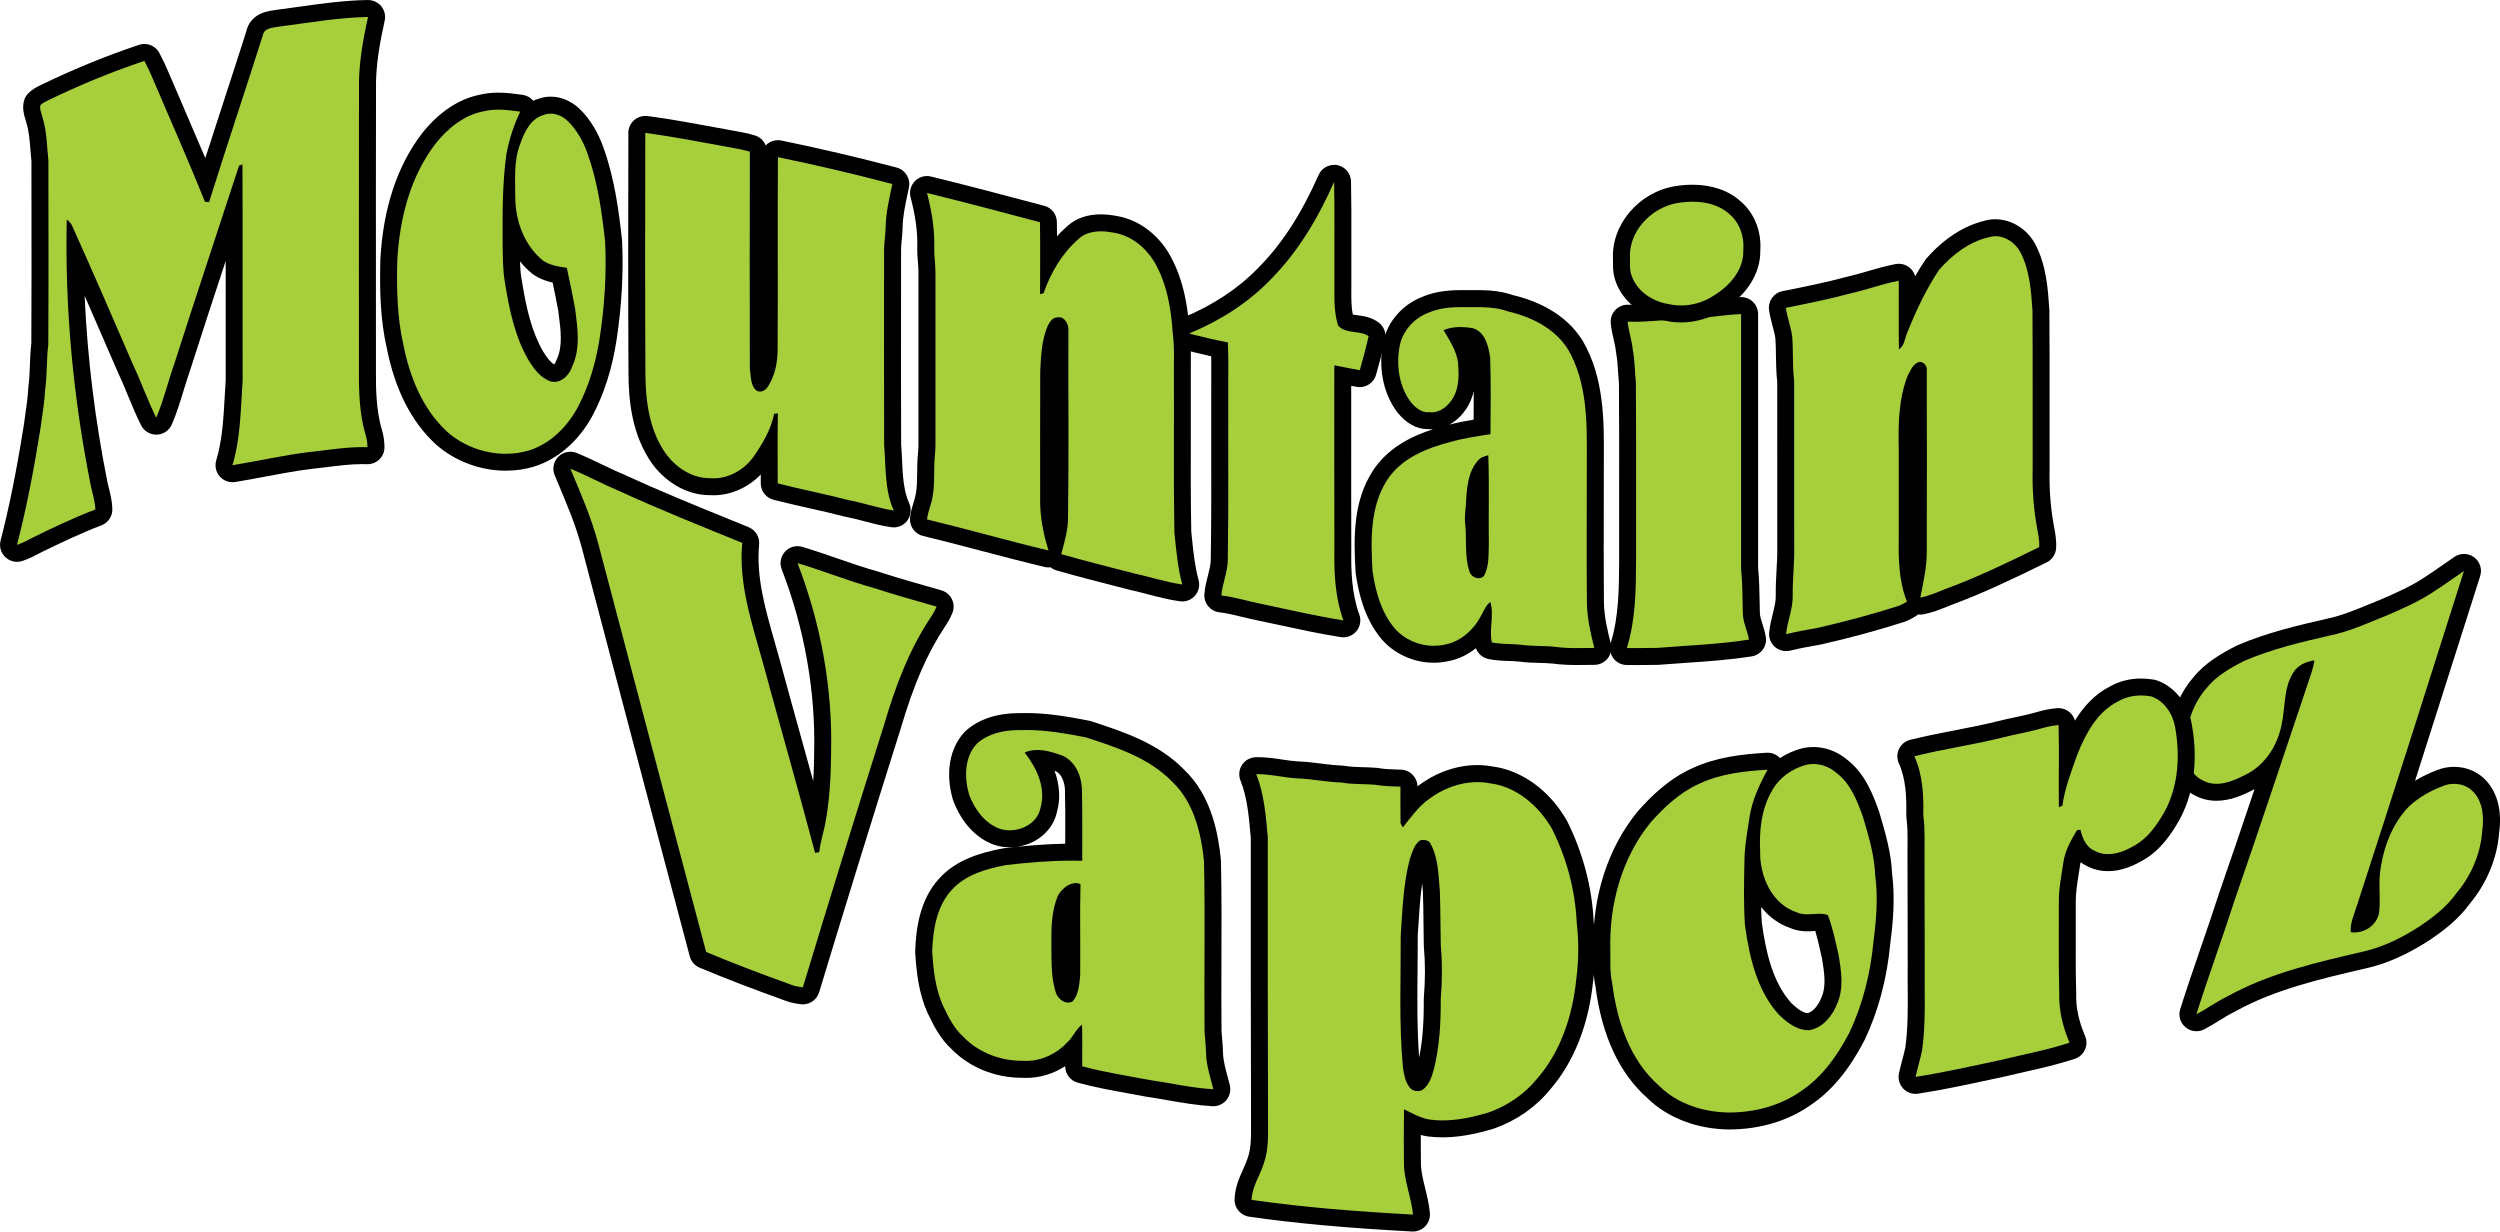 <?xml version="1.0" encoding="UTF-8"?>
<svg xmlns="http://www.w3.org/2000/svg" id="Layer_2" data-name="Layer 2" viewBox="0 0 1178.37 580.48">
  <defs>
    <style> .cls-1 { fill: #a7ce3b; } </style>
  </defs>
  <g id="Mountain_Vaporz" data-name="Mountain Vaporz">
    <g id="Vaporz">
      <g id="z">
        <path class="cls-1" d="M1035.27,482.08c-.92,0-1.83-.32-2.57-.93-1.24-1.04-1.74-2.73-1.25-4.27,3.09-9.8,6.49-19.67,9.76-29.21,2.88-8.37,5.85-17.03,8.61-25.58,7.12-20.48,14.1-41.27,20.89-61.53-2.94,3.42-6.47,6.21-10.42,8.14-4.47,2.33-9.9,4.75-15.58,4.75-2.94,0-5.69-.67-8.16-1.99-6.36-3-10.29-10.17-10.52-19.2,0-.06,0-.13,0-.19.28-11.65,4.05-22.27,10.63-29.93,5.3-6.73,12.72-10.85,19.27-14.19.08-.04.15-.07.23-.11,13.68-5.9,28.36-9.27,41.31-12.25,7.12-1.47,13.71-4.18,20.69-7.06,1.78-.73,3.57-1.47,5.35-2.18,7.56-3.27,15.38-6.66,22.24-11.4.04-.03.08-.05.11-.08,2.74-1.76,5.49-3.68,8.15-5.54,1.7-1.19,3.41-2.38,5.13-3.55.68-.46,1.46-.69,2.24-.69.84,0,1.69.27,2.39.79,1.37,1.02,1.93,2.79,1.42,4.42l-4.24,13.37c-10.03,31.6-20.28,63.91-30.65,96.19.62-.74,1.26-1.46,1.91-2.16.05-.05.09-.1.14-.14,4.73-4.54,10.74-8.2,17.87-10.88,1.96-.79,4.22-1.22,6.47-1.22,4.75,0,9.18,1.89,12.16,5.18,5.83,6.28,6,15.2,5.1,21.62-.85,11.16-5.44,22.24-12.96,31.21-5.25,7.33-12.51,12.66-18.93,16.92-9.48,5.99-18.12,9.85-26.48,11.85l-2.55.6c-20.87,4.87-42.46,9.9-61.26,20.34-.06.04-.12.07-.19.1-2.6,1.27-5.06,2.78-7.67,4.39-2.18,1.34-4.43,2.72-6.79,3.97-.59.31-1.23.46-1.86.46ZM1114.61,428.44c-.29.96-.64,1.97-.99,2.94-.44,1.25-.87,2.48-1.18,3.67,2.43-.87,4.36-2.83,4.94-5.25.37-2.98.3-6.04.24-9.28,0-.42-.02-.84-.03-1.26-1,3.06-1.99,6.12-2.99,9.18ZM1084.88,318.34c-.16.2-.3.4-.44.62-.02.04-.05.08-.07.11-2,3.07-2.79,6.7-3.3,10.59.77-2.3,1.55-4.6,2.32-6.9.39-1.28.83-2.53,1.25-3.75.08-.23.16-.46.24-.68Z"></path>
        <path d="M1161.39,269.1c-16.74,52.73-33.44,105.49-50.58,158.1-1.21,3.98-3.19,7.92-2.78,12.2.56.08,1.12.12,1.68.12,5.35,0,10.46-3.62,11.62-9.03.97-7.45-.59-15.06.98-22.45,1.65-10.12,5.74-20.07,12.82-27.59,4.68-4.49,10.46-7.75,16.51-10.02,1.6-.64,3.33-.97,5.06-.97,3.43,0,6.84,1.27,9.19,3.86,4.54,4.89,4.99,12.21,4.09,18.51-.78,10.71-5.25,21-12.15,29.19-4.71,6.62-11.27,11.59-17.98,16.03-7.79,4.93-16.19,9.14-25.2,11.3-22.14,5.17-44.77,10.19-64.82,21.33-5.06,2.46-9.61,5.79-14.57,8.41,5.79-18.35,12.47-36.45,18.36-54.77,11.48-33.01,22.39-66.2,33.57-99.3,1.3-4.23,3.11-8.33,3.69-12.76-3.84.59-7.78,2.18-9.87,5.65-4.78,7.36-3.72,16.53-5.61,24.77-1.89,9.72-7.8,19-16.87,23.43-4.15,2.16-9.05,4.35-13.82,4.35-2.17,0-4.32-.45-6.36-1.56-5.93-2.74-8.16-9.65-8.31-15.72.24-9.85,3.2-19.93,9.72-27.49,4.65-5.95,11.36-9.79,18-13.16,13.01-5.62,26.86-8.86,40.62-12.02,9.3-1.92,17.91-5.95,26.68-9.44,7.9-3.42,15.87-6.89,22.98-11.81,4.54-2.92,8.89-6.12,13.36-9.14M1161.39,261.1c-1.56,0-3.13.46-4.49,1.38-1.75,1.19-3.49,2.4-5.18,3.58-2.75,1.92-5.35,3.74-8.02,5.46-.08.05-.15.1-.23.15-6.52,4.51-14.13,7.81-21.49,10.99-1.8.72-3.61,1.46-5.35,2.18-6.8,2.8-13.22,5.44-19.87,6.81-.06.01-.12.02-.18.04-13.12,3.01-27.99,6.43-41.99,12.47-.16.07-.31.14-.46.22-7.41,3.77-15.02,8.23-20.55,15.21-7.14,8.35-11.24,19.85-11.54,32.38,0,.13,0,.26,0,.39.26,10.53,5.01,18.99,12.72,22.67,3.03,1.6,6.38,2.41,9.96,2.41,6.5,0,12.46-2.62,17.43-5.21.17-.09.35-.17.52-.26-5.43,16.18-10.98,32.56-16.59,48.7-.02.06-.04.12-.06.18-2.74,8.52-5.71,17.16-8.59,25.52-3.29,9.56-6.68,19.45-9.79,29.29-.98,3.09.01,6.47,2.5,8.55,1.47,1.23,3.29,1.86,5.13,1.86,1.27,0,2.55-.3,3.73-.92,2.48-1.3,4.79-2.72,7.02-4.1,2.52-1.55,4.91-3.02,7.33-4.2.13-.06.26-.13.38-.2,18.31-10.17,39.62-15.14,60.23-19.94l2.53-.59c8.83-2.11,17.86-6.14,27.65-12.32.05-.03.1-.06.14-.09,6.69-4.43,14.26-10,19.89-17.8,7.96-9.56,12.84-21.33,13.78-33.23,1.43-10.32-.7-18.88-6.15-24.78-3.74-4.1-9.23-6.45-15.08-6.45-2.76,0-5.43.51-7.95,1.51-3.77,1.42-7.26,3.11-10.44,5.05,8.95-27.97,17.81-55.88,26.5-83.26l4.2-13.23c1.03-3.25-.11-6.79-2.84-8.83-1.42-1.06-3.1-1.59-4.79-1.59h0ZM1161.39,277.1h0,0Z"></path>
      </g>
      <g id="r">
        <path class="cls-1" d="M902.89,511.58c-1.1,0-2.16-.45-2.92-1.27-.9-.97-1.27-2.32-.98-3.61.44-1.98.96-3.95,1.46-5.85.58-2.21,1.12-4.3,1.57-6.42,1.3-9.32,1.24-19.03,1.18-28.42-.02-3.62-.05-7.37,0-11.06-.02-7.32-.03-14.71-.04-22.1-.01-9.59-.02-19.19-.06-28.78-.01-1.67,0-3.36.01-5.05.04-4.96.07-9.64-.56-14.29-.03-.21-.04-.42-.04-.63.19-8.22-.12-17.74-3.84-25.97-.49-1.08-.47-2.32.04-3.39.52-1.07,1.48-1.85,2.63-2.14,6.94-1.74,14.03-3.11,20.88-4.44,6.78-1.31,13.79-2.67,20.55-4.37,2.66-.68,5.36-1.25,7.97-1.81,3.65-.78,7.1-1.51,10.52-2.52,2.87-.86,5.8-1.42,8.69-1.67.11,0,.22-.01.34-.01.98,0,1.93.36,2.67,1.02.82.73,1.3,1.77,1.33,2.88.13,5.07.16,10.18.15,15.23.29-.82.58-1.65.87-2.47.02-.06.04-.11.06-.17,3.84-9.65,9.71-21.46,21.12-27.2,3.7-2.12,8.1-3.24,12.75-3.24,1.78,0,3.61.16,5.42.48.2.04.39.08.58.15,6.97,2.35,12.43,9.19,13.92,17.42,2.04,11.19,2.77,27.68-5.38,42.68-.02.03-.04.06-.05.09-3.88,6.71-8.48,13.46-15.78,17.45-5.04,3-9.85,4.52-14.32,4.52-3.02,0-5.83-.71-8.36-2.1-2.45-1.17-4.45-3.05-5.96-5.63-1.35,2.68-2.38,5.38-2.79,8.19-.19,1.31-.4,2.61-.61,3.91-.81,5.08-1.57,9.87-1.49,14.7.02,4.74,0,9.43,0,14.12-.03,9.29-.06,18.9.21,28.31,0,.09,0,.17,0,.26-.24,6.72,1.28,13.96,4.51,21.53.44,1.03.43,2.19-.03,3.21-.46,1.02-1.33,1.8-2.39,2.15-7.65,2.54-15.55,4.32-23.19,6.04-3.18.72-6.46,1.46-9.66,2.24-.04,0-.08.02-.12.03-2.21.47-4.42.95-6.63,1.42-10.97,2.36-22.31,4.8-33.63,6.54-.2.03-.41.05-.61.05Z"></path>
        <path d="M1009.23,327.81c1.58,0,3.16.15,4.72.42,6.12,2.07,10.14,8.17,11.26,14.34,2.44,13.4,1.65,27.9-4.95,40.06-3.59,6.2-7.84,12.48-14.3,15.98-3.66,2.19-8.04,3.99-12.34,3.99-2.24,0-4.45-.49-6.53-1.66-3.88-1.78-5.6-5.93-6.46-9.84-.41.05-1.22.12-1.62.16-2.85,4.74-5.64,9.67-6.45,15.23-.94,6.39-2.25,12.77-2.13,19.25.07,14.16-.21,28.32.21,42.48-.28,7.98,1.71,15.93,4.83,23.24-10.63,3.53-21.68,5.54-32.54,8.19-13.3,2.83-26.59,5.86-40.03,7.93.93-4.17,2.19-8.27,3.07-12.46,1.88-13.29,1.05-26.74,1.24-40.12-.05-16.99-.03-33.97-.09-50.96-.06-6.63.31-13.28-.59-19.86.22-9.39-.26-19.02-4.2-27.72,13.69-3.44,27.74-5.37,41.44-8.81,6.18-1.58,12.5-2.57,18.64-4.37,2.58-.77,5.21-1.29,7.9-1.52.34,12.9-.03,25.8.13,38.7.42-.17,1.26-.5,1.67-.67,1.09-8.33,4.26-16.18,6.99-24.06,3.93-9.87,9.38-20.21,19.3-25.16,3.31-1.92,7.07-2.76,10.85-2.76M1009.23,319.81h0c-5.31,0-10.36,1.28-14.64,3.72-7.45,3.78-12.69,9.75-16.58,16.13-.4-1.47-1.22-2.82-2.38-3.85-1.47-1.32-3.37-2.04-5.34-2.04-.22,0-.45,0-.67.03-3.17.27-6.38.88-9.53,1.83-3.22.95-6.6,1.67-10.18,2.43-2.65.56-5.39,1.15-8.14,1.85-6.63,1.67-13.59,3.01-20.32,4.32-6.91,1.34-14.05,2.72-21.09,4.49-2.3.58-4.23,2.14-5.26,4.28-1.03,2.14-1.06,4.62-.08,6.78,3.4,7.5,3.67,16.46,3.49,24.23,0,.42.01.85.07,1.26.59,4.36.56,8.91.52,13.72-.01,1.67-.03,3.4-.01,5.13.04,9.5.05,19.21.06,28.6,0,7.42.02,14.83.04,22.25-.05,3.72-.03,7.46,0,11.08.06,9.62.13,18.71-1.12,27.7-.43,1.99-.95,3.99-1.5,6.11-.51,1.93-1.03,3.93-1.49,5.98-.58,2.58.16,5.28,1.96,7.21,1.52,1.63,3.65,2.54,5.84,2.54.4,0,.81-.03,1.22-.09,11.44-1.76,22.84-4.21,33.86-6.59,2.21-.48,4.41-.95,6.62-1.42.08-.02.15-.03.23-.05,3.16-.77,6.43-1.51,9.59-2.22,7.73-1.74,15.73-3.55,23.57-6.15,2.12-.71,3.85-2.27,4.77-4.31.92-2.04.94-4.37.06-6.43-3-7.02-4.41-13.69-4.19-19.82,0-.17,0-.35,0-.52-.27-9.35-.24-18.93-.21-28.19.02-4.61.03-9.38,0-14.09,0-.03,0-.07,0-.1-.08-4.48.66-9.11,1.44-14,.21-1.31.42-2.63.61-3.94.06-.42.14-.83.23-1.25.85.63,1.77,1.18,2.74,1.65,3.1,1.68,6.52,2.54,10.18,2.54,5.18,0,10.66-1.7,16.3-5.04,8.15-4.48,13.3-12.07,17.26-18.92.04-.06.07-.12.11-.19,8.7-16.02,7.95-33.48,5.79-45.31-1.74-9.63-8.24-17.68-16.57-20.49-.38-.13-.77-.23-1.16-.3-2.04-.36-4.1-.54-6.11-.54h0Z"></path>
      </g>
      <g id="o">
        <path class="cls-1" d="M815.21,528.39c-14.11-.08-27.19-5.05-35.9-13.64-12.64-11.1-20.49-28.1-23.34-50.53-.98-4.53-.96-9.01-.95-13.34,0-1.13,0-2.25,0-3.37-.61-23.75,6.47-45.94,19.94-62.43.04-.04.07-.09.11-.13,8.48-9.52,15.9-15.41,24.06-19.1,10.78-5.1,22.62-6.4,33.81-7.04.08,0,.15,0,.23,0,1.37,0,2.65.7,3.39,1.87.64,1.02.78,2.26.41,3.38,3.77-3.58,8.56-6.24,13.75-7.53.05-.01.1-.02.16-.04,1.23-.25,2.5-.38,3.78-.38,4.8,0,9.51,1.75,13.29,4.95,7.95,5.97,11.43,15.68,13.98,22.79.03.07.05.15.07.23l.31,1.05c2.55,8.67,5.18,17.64,5.55,27.05,1.47,11.14.42,22.4-.82,31.97-1.53,16.29-5.49,31.23-11.79,44.39-.02.04-.04.08-.06.12-6.84,13.2-14.66,22.64-23.89,28.86-9.94,7.04-22.41,10.81-36.05,10.88h-.04ZM841.24,475.36c3,2.92,6.95,6.22,11.06,6.22.05,0,.1,0,.16,0,6.02-1.29,9-7.94,9.78-9.98.02-.06.05-.12.08-.19,2.75-6.22,1.55-13.56.36-20.66-.28-1.18-.55-2.37-.82-3.55-.99-4.34-1.93-8.48-3.3-12.45-.31-.02-.64-.04-1.01-.04-.81,0-1.67.06-2.58.12-1,.06-2.04.13-3.12.13-1.58,0-3.92-.13-6.32-1.19-11.4-3.79-17.56-14.65-19.33-25.25-.19,8.96-.34,18.18.28,27.16,1.9,13.58,5.14,28.89,14.76,39.68Z"></path>
        <path d="M854.66,360.1c3.92,0,7.8,1.51,10.79,4.07,6.81,5.06,9.95,13.3,12.71,21.01,2.61,8.92,5.37,17.97,5.71,27.32,1.4,10.37.53,20.87-.8,31.19-1.39,14.85-4.97,29.62-11.42,43.11-5.48,10.58-12.61,20.69-22.61,27.41-9.8,6.96-21.89,10.11-33.8,10.17-12.05-.07-24.51-3.94-33.2-12.57-13.83-12.1-19.89-30.55-22.12-48.28-1.18-5.28-.83-10.71-.9-16.08-.55-21.26,5.44-43.2,19.03-59.85,6.46-7.26,13.78-14.07,22.72-18.12,10.1-4.78,21.37-6.06,32.39-6.69-3.83,6.9-7.2,14.16-8.46,22.02-1.08,7.23-2.51,14.47-2.47,21.81-.21,9.81-.42,19.67.26,29.47,2.07,14.86,5.54,30.54,15.85,42.03,3.76,3.66,8.46,7.45,13.95,7.45.21,0,.41,0,.62-.02,6.37-1.18,10.84-6.76,13.05-12.53,3.22-7.29,1.89-15.5.62-23.06-1.48-6.27-2.7-12.65-5.04-18.66-1.28-.46-2.63-.59-4-.59-1.88,0-3.81.25-5.71.25-1.67,0-3.32-.19-4.87-.92-11.82-3.81-17.61-17.16-17.32-28.8-.46-9.66.5-19.73,5.42-28.25,3.4-6.34,9.68-10.87,16.61-12.59.98-.2,1.98-.3,2.97-.3M833.17,362.8h0M854.66,352.1c-1.55,0-3.09.16-4.58.46-.11.02-.21.05-.32.07-3.89.96-7.52,2.56-10.76,4.68-1.45-1.54-3.49-2.5-5.76-2.52-.02,0-.04,0-.07,0-.04,0-.08,0-.12,0-.14,0-.28,0-.42.02-11.55.67-23.8,2.03-35.22,7.41-11.12,5.05-19.38,13.37-25.34,20.06-.08.09-.15.17-.22.26-14.06,17.22-21.46,40.32-20.84,65.06.01,1.09,0,2.17,0,3.26-.02,4.49-.04,9.13,1,14.02,2.99,23.29,11.25,41.04,24.56,52.78,9.45,9.27,23.51,14.63,38.61,14.71.01,0,.03,0,.04,0s.03,0,.04,0c14.46-.08,27.7-4.09,38.31-11.59,9.78-6.61,18.02-16.52,25.16-30.31.04-.08.08-.15.12-.23,6.49-13.57,10.58-28.94,12.15-45.67,1.26-9.76,2.32-21.25.83-32.76-.42-9.84-3.1-18.98-5.7-27.83l-.31-1.05c-.04-.15-.09-.3-.15-.45-2.71-7.55-6.41-17.88-15.25-24.57-4.48-3.75-10.07-5.81-15.78-5.81h0ZM830.45,435.27c-.18-2.56-.29-5.16-.35-7.76,3.5,4.43,8.13,8.03,13.98,10.01,3.02,1.29,5.86,1.45,7.76,1.45,1.21,0,2.36-.07,3.38-.14.14,0,.28-.02.42-.03.87,2.96,1.58,6.07,2.31,9.29.26,1.15.52,2.31.8,3.46,1.08,6.48,2.16,13.16-.09,18.25-.05.12-.11.25-.15.38-1.17,3.06-3.46,6.51-6.5,7.39-2.6-.19-5.68-2.86-7.87-4.98-8.8-9.95-11.87-24.42-13.67-37.33h0Z"></path>
      </g>
      <g id="p">
        <path class="cls-1" d="M665.79,576.47c-31.01-1.67-54.59-3.81-76.43-6.95-2.01-.29-3.49-2.04-3.43-4.07.14-4.82,1.96-8.85,3.71-12.75.87-1.94,1.7-3.78,2.27-5.61.01-.05.03-.09.05-.14,1.78-5.08,1.75-10.63,1.72-16.5,0-1.26-.01-2.51,0-3.76-.15-45.47-.14-91.94-.12-131.95l-.12-1.32c-.81-9.15-1.65-18.6-5.02-27.02-.49-1.22-.35-2.59.37-3.69s1.93-1.77,3.24-1.8c.32,0,.65-.01.97-.01,3.72,0,7.3.54,10.77,1.06,2.71.41,5.26.79,7.82.93,3.53.11,7.08.56,10.52.99,3.52.45,6.84.87,10.2.95.21,0,.43.03.64.07,2.98.56,6.07.64,9.33.73,2.02.05,4.1.11,6.2.29.12.01.24.03.36.05,3.3.58,6.68.69,10.27.8l1.13.04c2.16.07,3.87,1.84,3.87,4,0,1.66,0,3.31-.01,4.97,0,1.41-.01,2.84-.01,4.28,2.09-2.4,4.38-4.69,7.08-6.65,7.51-5.63,16.46-8.76,25.16-8.76,2.24,0,4.46.21,6.62.62,12.55,1.6,24.52,10.34,32.03,23.39.04.07.08.13.11.2,7.19,14.36,11.38,30.22,12.1,45.88,1.04,9.11.95,18.3-.24,27.31-2.03,19.89-8.76,36.85-19.47,49.06-6.29,7.74-14.85,13.66-24.76,17.12-.06.02-.13.04-.19.06-8.8,2.6-15.98,3.8-22.6,3.8-2.2,0-4.38-.14-6.47-.41-.03,0-.07,0-.1-.01-2.78-.44-5.29-1.36-7.67-2.44-.04,6.39,0,12.8.05,19.06v.13c.04,4.11,1.04,8.18,2.09,12.49.88,3.59,1.79,7.31,2.16,11.2.11,1.16-.29,2.31-1.1,3.15-.76.79-1.8,1.23-2.88,1.23-.07,0-.14,0-.21,0ZM665.27,502.86c.44,2.77.86,5.38,2.23,7.12.05.07.1.13.15.2.03.03.22.13.52.13.06,0,.12,0,.17-.01,1.88-1.43,2.78-4.23,3.68-7.47,2.18-8.84,3.15-18.94,3.06-31.75,0-.12,0-.24.01-.36.72-8.68.72-17.01.02-24.77,0-.09-.01-.19-.02-.28-.07-3.32-.1-6.64-.14-9.96-.06-5.05-.11-10.27-.28-15.38-.12-1.3-.22-2.61-.32-3.92-.46-5.96-.88-11.59-3.38-16.42-.93,1.06-1.52,2.79-2.13,4.61-.18.54-.37,1.07-.56,1.59-2.47,9.61-3.12,19.85-3.75,29.76-.11,1.67-.21,3.33-.32,4.99.02,5.49-.03,11.05-.09,16.43-.14,14.84-.29,30.18,1.08,45.12l.06.36Z"></path>
        <path d="M592.99,364.9c6.17,0,12.22,1.66,18.38,1.98,6.98.22,13.83,1.77,20.83,1.94,5.27.98,10.63.62,15.94,1.07,3.95.7,7.96.76,11.97.9,0,5.76-.08,11.51.04,17.27.26.47.8,1.43,1.07,1.92,3.77-4.72,7.34-9.76,12.3-13.34,6.53-4.9,14.63-8,22.81-8,2,0,4,.18,5.99.57,12.6,1.56,23.05,10.75,29.2,21.43,6.9,13.77,10.99,29.01,11.68,44.41,1.01,8.8.94,17.74-.23,26.53-1.72,16.88-7.19,34.02-18.55,46.95-5.95,7.34-14.13,12.82-23.03,15.93-6.96,2.05-14.19,3.64-21.46,3.64-1.98,0-3.97-.12-5.95-.38-4.4-.69-8.28-2.95-12.21-4.86-.15,8.53-.08,17.05-.02,25.58.08,8.22,3.5,15.91,4.27,24.04-25.43-1.37-50.87-3.29-76.08-6.92.18-6.25,4-11.49,5.8-17.3,2.43-6.92,1.88-14.34,1.94-21.54-.14-44.05-.14-88.1-.12-132.16-.9-9.99-1.65-20.21-5.43-29.64.29,0,.58-.01.87-.01M668.17,514.31c.67,0,1.34-.13,1.95-.38,3.47-2.19,4.74-6.35,5.77-10.09,2.64-10.71,3.27-21.8,3.19-32.79.7-8.46.78-17.01.02-25.46-.17-8.5-.14-17.01-.42-25.51-.72-7.54-.65-15.5-4.36-22.34-.61-1.37-2.05-1.84-3.46-1.84-.48,0-.96.05-1.4.15-3,1.99-3.8,5.78-4.98,8.95-3.04,11.69-3.43,23.83-4.25,35.82.08,20.73-.89,41.51,1.02,62.18.53,3.27,1,6.76,3.1,9.45.85,1.24,2.34,1.86,3.82,1.86M592.99,356.9c-.36,0-.72,0-1.08.01-2.62.07-5.04,1.41-6.47,3.6-1.44,2.19-1.72,4.94-.74,7.37,3.15,7.87,3.93,16.62,4.75,25.88l.1,1.14c-.02,40.04-.02,86.5.12,131.79-.01,1.25,0,2.51,0,3.78.03,5.51.06,10.72-1.5,15.15-.03.09-.06.18-.09.27-.5,1.6-1.28,3.33-2.1,5.16-1.83,4.06-3.9,8.67-4.06,14.28-.12,4.06,2.83,7.57,6.86,8.15,21.97,3.16,45.65,5.31,76.79,6.99.14,0,.29.01.43.01,2.17,0,4.26-.88,5.77-2.46,1.61-1.68,2.41-3.97,2.2-6.29-.39-4.18-1.34-8.05-2.25-11.78-1-4.08-1.94-7.93-1.98-11.58-.03-4.41-.07-8.91-.07-13.41.99.27,2.01.5,3.06.66.07.01.14.02.2.03,2.26.29,4.61.44,6.99.44,7.01,0,14.55-1.26,23.73-3.97.13-.04.25-.08.38-.12,10.58-3.7,19.74-10.03,26.5-18.32,11.22-12.82,18.26-30.51,20.39-51.18,1.23-9.28,1.31-18.73.26-28.1-.76-16.18-5.09-32.54-12.51-47.36-.07-.14-.14-.28-.22-.41-8.11-14.08-21.13-23.54-34.87-25.34-2.36-.44-4.8-.67-7.25-.67-9.53,0-19.32,3.39-27.56,9.56-.22.16-.44.32-.65.49-.06-4.26-3.46-7.74-7.74-7.88l-1.15-.04c-3.43-.11-6.67-.21-9.69-.74-.24-.04-.48-.07-.73-.09-2.21-.18-4.36-.24-6.43-.3-3.1-.08-6.03-.16-8.71-.66-.42-.08-.84-.12-1.27-.13-3.15-.08-6.38-.48-9.79-.92-3.5-.44-7.11-.9-10.89-1.02-2.34-.13-4.78-.5-7.36-.88-3.61-.54-7.35-1.11-11.37-1.11h0ZM668.23,441.07c.11-1.62.21-3.24.32-4.86.43-6.85.85-13.45,1.8-19.85,0,.12.02.23.03.35.1,1.26.2,2.57.32,3.87.16,5.03.22,10.18.27,15.17.04,3.27.07,6.65.14,9.99,0,.19.01.37.03.56.68,7.53.67,15.63-.02,24.08-.02.24-.03.47-.03.71.08,11.02-.6,19.65-2.18,27.39-1.02-13.59-.89-27.54-.76-41.06.05-5.35.11-10.88.09-16.35h0Z"></path>
      </g>
      <g id="a">
        <path class="cls-1" d="M571.68,517.39c-6.97-.38-13.85-1.58-20.5-2.74-3.26-.57-6.63-1.16-9.92-1.63-.06,0-.13-.02-.19-.03-2.85-.55-5.7-1.06-8.56-1.58-7.72-1.39-15.71-2.83-23.49-4.98-1.73-.48-2.94-2.05-2.94-3.85,0-2,.01-4.01.02-6.01,0-.88.01-1.76.02-2.65-.03.03-.06.06-.09.09-5.81,6.3-14.14,10.05-22.31,10.05-.59,0-1.18-.02-1.76-.06h-.28c-11.7,0-22.76-4.53-30.38-12.42-5.22-4.74-8.28-11.24-10.51-15.99-4.01-9.01-4.89-18.62-5.39-26.92,0-.13,0-.26,0-.39.32-9.07,1.73-22.19,10.21-31.45,7.28-8.14,18.1-11.13,27.71-12.98.1-.02.19-.03.29-.04,12.36-1.45,22.43-2.13,31.68-2.13.27,0,.54,0,.82,0,0-2.75,0-5.51.01-8.26.02-7.03.04-14.29-.15-21.4-.19-4.94-2.55-10.72-7.4-12.4-2.54-.9-5.75-1.91-8.78-2.08,5.08,8.34,6.65,16.58,4.56,24.12-1.78,9.01-10.59,13.72-18.42,13.72-2.07,0-4.07-.32-5.94-.94-7.43-2.67-13.4-9.19-16.9-18.38-.04-.1-.07-.2-.1-.31-3.25-11.12-1.49-21.62,4.7-28.08.07-.07.14-.14.21-.21,5.32-4.79,13.04-7.32,22.3-7.32.33,0,.65,0,.97,0,.89-.03,1.78-.04,2.67-.04,9.67,0,19.14,1.68,28.8,3.54.16.03.32.07.48.12l.23.08c15.01,4.89,30.53,9.96,42.04,21.83,11.96,11.42,14.92,28.24,16.11,39.91.01.11.02.21.02.32.33,15.48.28,31.21.22,46.41-.04,11.06-.08,22.49.03,33.72.08,1.25.18,2.5.29,3.75.19,2.18.38,4.44.42,6.74.11,3.89,1.15,7.79,2.26,11.91.36,1.34.72,2.69,1.05,4.03.3,1.23,0,2.53-.81,3.51-.76.92-1.89,1.44-3.08,1.44-.07,0-.15,0-.22,0ZM502.19,424.07c-2.75,6.81-2.68,14.93-2.63,21.47.01,1,.02,2.02.03,3.05.04,6.38.08,12.41,1.87,18.03.29.9,1.11,1.69,1.73,1.9,1.3-2.13,1.6-5.22,1.88-8.23l.08-.8c.07-5.97.04-12.06.02-17.95-.03-6.78-.06-13.74.05-20.67-1.11.68-2.26,1.86-3.02,3.21Z"></path>
        <path d="M483.83,344.09c9.44,0,18.79,1.68,28.04,3.47,14.5,4.73,29.81,9.68,40.69,20.94,10.14,9.64,13.58,24.04,14.95,37.47.58,26.73,0,53.46.25,80.19.21,3.46.64,6.93.71,10.42.16,5.77,2.07,11.26,3.43,16.82-10.13-.56-20.04-2.9-30.07-4.34-10.61-2.05-21.33-3.61-31.75-6.48,0-6.54.15-13.08-.08-19.61-2.93,2.14-4.15,5.78-6.81,8.21-4.95,5.42-12.11,8.88-19.48,8.88-.54,0-1.09-.02-1.63-.06-.13,0-.27,0-.4,0-10.2,0-20.49-3.87-27.6-11.3-4.47-4.02-7.16-9.47-9.68-14.83-3.56-7.99-4.49-16.82-5.02-25.46.36-10.14,2.05-21.12,9.16-28.89,6.48-7.25,16.3-9.98,25.52-11.76,10.36-1.22,20.78-2.1,31.22-2.1,1.61,0,3.22.02,4.83.07-.08-11.28.15-22.56-.15-33.83-.25-6.58-3.46-13.78-10.09-16.07-3.4-1.2-7.23-2.32-10.95-2.32-2.06,0-4.07.34-5.97,1.2,5.7,7.28,10.18,16.62,7.49,26.02-1.24,6.71-8.01,10.64-14.53,10.64-1.6,0-3.19-.24-4.68-.73-7.12-2.57-11.82-9.19-14.43-16.01-2.33-7.98-2.35-17.83,3.75-24.2,5.29-4.75,12.68-6.3,19.63-6.3.33,0,.67,0,1,.01.88-.03,1.76-.05,2.64-.05M503.48,472.57c.67,0,1.35-.15,2.02-.48,2.99-3.32,3.23-8.15,3.64-12.39.16-14.33-.2-28.67.15-42.99-.76-.32-1.52-.47-2.28-.47-3.5,0-6.83,3.1-8.44,6.09-3.03,7.32-3.08,15.43-3.01,23.23.1,7.45-.2,15.08,2.09,22.26.8,2.48,3.22,4.74,5.83,4.74M483.83,336.09c-.91,0-1.81.01-2.7.04-.31,0-.63,0-.94,0-10.27,0-18.91,2.89-24.98,8.35-.15.13-.29.27-.43.42-7.19,7.51-9.3,19.46-5.65,31.97.06.21.13.41.21.61,3.93,10.3,10.75,17.65,19.19,20.69.06.02.12.04.19.06,2.28.76,4.7,1.14,7.2,1.14.69,0,1.37-.03,2.04-.08-1.57.17-3.18.35-4.83.54-.19.02-.39.05-.58.09-10.26,1.97-21.83,5.21-29.94,14.25-9.35,10.23-10.88,24.29-11.23,33.97,0,.26,0,.51,0,.77.57,9.29,1.65,19.14,5.7,28.23.02.05.05.1.07.16,2.96,6.28,6.05,12.31,11.35,17.16,8.37,8.62,20.44,13.55,33.17,13.55h.17c.62.04,1.25.06,1.87.06,6.48,0,12.85-1.96,18.37-5.53,0,.02,0,.04,0,.06,0,3.6,2.41,6.75,5.88,7.7,7.95,2.19,16.03,3.65,23.84,5.06,2.8.5,5.7,1.03,8.51,1.57.12.02.25.05.38.06,3.23.47,6.57,1.05,9.8,1.61,6.76,1.18,13.76,2.4,20.97,2.8.15,0,.29.01.44.01,2.37,0,4.63-1.05,6.15-2.89,1.62-1.95,2.22-4.55,1.62-7.01-.34-1.41-.71-2.79-1.07-4.12-1.04-3.88-2.02-7.54-2.13-10.99-.05-2.41-.24-4.72-.43-6.96-.1-1.23-.2-2.4-.28-3.55-.11-11.17-.07-22.56-.03-33.57.05-15.23.11-30.97-.23-46.51,0-.21-.02-.43-.04-.64-1.25-12.28-4.4-30.02-17.27-42.34-12.19-12.54-28.89-17.99-43.62-22.79l-.23-.08c-.32-.1-.64-.19-.96-.25-9.86-1.91-19.54-3.62-29.55-3.62h0ZM498.23,382.57c1.68-6.16,1.26-12.66-1.18-19.26.05.02.1.03.15.05.02,0,.04.01.05.02,3.03,1.05,4.56,5.28,4.71,8.78.19,7.03.17,14.25.14,21.24,0,1.42,0,2.85-.01,4.29-6.95.11-14.4.59-22.94,1.47,9.53-1.23,17.26-7.81,19.07-16.58h0Z"></path>
      </g>
      <g id="V">
        <path class="cls-1" d="M378.41,469.39c-.18,0-.36-.01-.54-.04-2.25-.31-4.28-.63-6.36-1.45-15.77-5.68-28.56-10.61-40.23-15.5-1.14-.48-2-1.46-2.32-2.66-18.2-68.6-34.83-131.56-50.85-192.48-2.82-10.63-7.21-21.08-11.45-31.18l-1.51-3.61c-.62-1.49-.29-3.21.85-4.36.77-.77,1.8-1.19,2.84-1.19.51,0,1.02.1,1.5.29,4.13,1.67,8.15,3.61,12.05,5.48,3.48,1.67,7.08,3.4,10.66,4.89.04.02.09.04.13.06,16.09,7.41,32.82,14.22,48.99,20.8,3.06,1.25,6.13,2.49,9.19,3.74,1.63.67,2.63,2.32,2.47,4.08-1.51,16.07,3.1,32.17,7.55,47.75.72,2.53,1.45,5.06,2.14,7.58,3.47,12.84,7.09,25.84,10.59,38.42,3.53,12.7,7.15,25.72,10.67,38.73.07-.29.13-.58.19-.88,1.77-9.25,2.65-19.74,2.76-32.92.73-29.46-4.66-59.89-15.57-88.08-.55-1.42-.24-3.04.79-4.16.77-.83,1.84-1.28,2.94-1.28.38,0,.77.05,1.15.17,5.52,1.65,11.02,3.56,16.33,5.4,6.38,2.21,12.98,4.49,19.53,6.31.05.02.11.03.16.05,9.81,3.17,19.82,6,29.49,8.73,1.11.31,2.03,1.09,2.53,2.13.49,1.04.52,2.25.06,3.31-.87,2-1.89,3.86-3.03,5.53-8.59,12.85-15.22,28.08-21.46,49.34-13.41,42.5-26.32,84.24-38.41,124.16-.52,1.71-2.09,2.84-3.83,2.84Z"></path>
        <path d="M268.84,220.93c7.7,3.12,15,7.15,22.67,10.35,19.18,8.83,38.8,16.63,58.34,24.61-1.83,19.46,4.72,38.29,9.82,56.76,8.06,29.82,16.63,59.5,24.52,89.35.48-.08,1.44-.24,1.93-.31.51-4.42,1.85-8.66,2.77-12.99,2.12-11.1,2.76-22.44,2.85-33.72.75-30.51-4.83-61.12-15.84-89.56,12.07,3.61,23.79,8.36,35.95,11.73,9.8,3.17,19.71,5.97,29.63,8.78-.74,1.7-1.61,3.33-2.66,4.86-10.28,15.37-16.82,32.83-22,50.48-13.03,41.31-25.85,82.68-38.4,124.12-1.87-.25-3.74-.53-5.48-1.23-13.48-4.85-26.9-9.91-40.1-15.45-17.01-64.14-33.97-128.3-50.85-192.48-3.23-12.17-8.3-23.73-13.15-35.31M268.84,212.93c-2.1,0-4.16.82-5.69,2.37-2.27,2.3-2.94,5.73-1.69,8.71.5,1.21,1.01,2.41,1.52,3.62,4.38,10.43,8.53,20.29,11.28,30.66,16.05,61.04,32.68,124.01,50.85,192.48.64,2.4,2.35,4.37,4.64,5.33,11.72,4.92,24.55,9.86,40.37,15.56,2.68,1.05,5.3,1.41,7.23,1.67.36.05.73.07,1.09.07,3.48,0,6.62-2.27,7.65-5.68,12.09-39.91,25-81.64,38.37-124.04.02-.05.03-.1.05-.15,6.12-20.84,12.58-35.72,20.95-48.25,1.28-1.87,2.41-3.94,3.37-6.16.92-2.12.88-4.53-.11-6.61-.99-2.08-2.83-3.64-5.05-4.27-9.65-2.73-19.62-5.54-29.35-8.69-.11-.03-.22-.07-.32-.1-6.44-1.78-12.68-3.95-19.29-6.23-5.36-1.85-10.9-3.77-16.5-5.45-.76-.23-1.53-.34-2.29-.34-2.2,0-4.34.91-5.88,2.57-2.07,2.24-2.69,5.47-1.59,8.32,10.73,27.7,16.02,57.6,15.31,86.47,0,.04,0,.09,0,.13-.04,4.76-.18,9.16-.43,13.27-1.78-6.46-3.57-12.89-5.34-19.23-3.5-12.58-7.12-25.58-10.58-38.39-.71-2.59-1.45-5.16-2.17-7.66-4.56-15.92-8.86-30.95-7.42-46.27.33-3.51-1.68-6.82-4.94-8.15-3.06-1.25-6.13-2.5-9.2-3.75-16.13-6.56-32.81-13.35-48.82-20.72-.09-.04-.18-.08-.27-.12-3.48-1.45-6.87-3.08-10.47-4.8-3.95-1.9-8.03-3.86-12.27-5.58-.97-.4-1.99-.59-3.01-.59h0Z"></path>
      </g>
    </g>
    <g id="Mountain">
      <g id="n">
        <path class="cls-1" d="M841.87,302.9c-.95,0-1.88-.34-2.61-.97-.98-.85-1.49-2.12-1.37-3.41.28-2.92.96-5.66,1.62-8.32.83-3.36,1.61-6.52,1.5-9.65-.05-3.96.16-7.81.37-11.53.23-4.16.44-8.09.33-12.07,0-.04,0-.07,0-.11,0-11.06,0-22.12,0-33.18,0-14.67,0-29.34-.02-44.01-.48-4.09-.54-8.17-.6-12.11-.04-2.91-.08-5.66-.28-8.42-.29-2.1-.85-4.2-1.43-6.43-.59-2.25-1.21-4.58-1.57-7.02-.32-2.11,1.08-4.1,3.17-4.51l.17-.03c9.95-1.98,20.25-4.03,30.13-6.72.06-.02.12-.03.19-.05,3.31-.73,6.53-1.67,9.94-2.67,4.15-1.21,8.43-2.46,12.84-3.29.25-.05.49-.07.74-.07.92,0,1.82.32,2.54.91.92.75,1.45,1.87,1.46,3.06.04,4.65.02,9.36,0,13.91,0,.1,0,.2,0,.3,3.77-8.44,7.56-15.43,11.68-21.57.1-.14.2-.28.32-.41,7.66-8.74,16.45-14.48,25.44-16.6,1.33-.39,2.71-.59,4.11-.59,6.04,0,12.15,3.83,15.23,9.53,4.9,9.28,5.57,19.46,6.23,29.3,0,.08,0,.16,0,.23.11,14.54.1,29.31.09,43.6,0,10.32-.02,20.64.02,30.96,0,.04,0,.08,0,.12-.22,8.54.33,16.96,1.66,25.04.15.99.33,1.93.51,2.88.54,2.89,1.1,5.87.91,9.12-.09,1.44-.94,2.72-2.23,3.35-16.36,8.02-30.06,14.59-44.91,20.04-.59.23-1.18.47-1.76.71-3.27,1.32-6.66,2.69-10.39,3.39-.24.05-.49.07-.73.07-.9,0-1.77-.3-2.48-.86-.29.89-.9,1.68-1.75,2.2-1.47.88-3.08,1.78-4.88,2.39-12.22,3.92-24.82,7.33-38.62,10.47-.07.02-.14.03-.2.04-4.9.85-9.68,1.71-14.38,2.87-.32.08-.64.12-.96.12ZM902.94,178.53c-4.09,10.33-4.2,21.92-3.96,32.92v42.55c-.12,8.4,0,17.17,2.57,25.24.09-.46.18-.93.28-1.39,1.25-6.24,2.43-12.14,2.36-18.14.06-27.1.07-55.18.01-83.54-.24.42-.47.86-.68,1.27-.19.37-.38.73-.57,1.08Z"></path>
        <path d="M940.54,111.33c4.81,0,9.42,3.2,11.7,7.43,4.48,8.49,5.13,18.28,5.76,27.67.19,24.85.02,49.69.1,74.54-.23,8.63.31,17.27,1.71,25.79.57,3.69,1.59,7.34,1.37,11.12-14.61,7.16-29.28,14.29-44.57,19.89-3.77,1.49-7.47,3.16-11.47,3.91,1.42-7.28,3.13-14.56,3.04-22.02.07-28.32.07-56.64,0-84.95.34-1.97-1.26-4.14-3.28-4.14-.03,0-.05,0-.08,0-3.01.62-4.17,3.85-5.51,6.24-4.43,10.99-4.6,23.05-4.34,34.73v42.47c-.14,9.97.1,20.2,3.88,29.58-1.33.79-2.68,1.55-4.13,2.05-12.57,4.03-25.34,7.43-38.2,10.35-4.91.85-9.81,1.73-14.66,2.93.6-6.25,3.35-12.15,3.13-18.5-.09-7.88.92-15.7.7-23.57-.02-25.81.02-51.62-.02-77.43-.84-6.87-.4-13.81-.9-20.7-.62-4.62-2.34-9.02-3.03-13.63,10.24-2.04,20.5-4.08,30.58-6.82,7.62-1.69,14.99-4.48,22.66-5.93.09,10.78-.12,21.55.08,32.33,2.68-1.75,2.7-5.2,3.93-7.88,4.12-10.27,8.83-20.4,15-29.62,6.18-7.06,14.17-13.21,23.46-15.36,1.02-.31,2.06-.46,3.08-.46M940.54,103.33h0c-1.74,0-3.47.24-5.13.72-9.77,2.33-19.25,8.49-27.43,17.83-.23.26-.44.53-.63.82-1.59,2.37-3.13,4.87-4.64,7.51-.43-1.58-1.35-3.01-2.64-4.07-1.44-1.19-3.24-1.82-5.08-1.82-.49,0-.99.05-1.48.14-4.6.87-8.98,2.14-13.22,3.38-3.35.98-6.51,1.9-9.69,2.6-.12.03-.25.06-.37.09-9.76,2.66-19.99,4.7-29.88,6.67l-.15.03c-4.19.83-6.98,4.81-6.35,9.03.4,2.66,1.04,5.09,1.66,7.45.54,2.06,1.06,4.01,1.32,5.83.18,2.61.22,5.26.26,8.06.06,3.97.12,8.07.6,12.28.02,14.59.02,29.42.01,43.76,0,11.07,0,22.13,0,33.2,0,.07,0,.14,0,.21.11,3.81-.11,7.66-.33,11.74-.21,3.79-.42,7.71-.37,11.71,0,.06,0,.12,0,.18.09,2.57-.63,5.48-1.39,8.56-.69,2.8-1.4,5.69-1.71,8.89-.25,2.58.77,5.13,2.73,6.83,1.47,1.27,3.33,1.94,5.23,1.94.64,0,1.29-.08,1.92-.23,4.57-1.13,9.27-1.97,14.1-2.81.14-.02.27-.05.41-.08,13.91-3.16,26.62-6.61,38.87-10.53.05-.02.11-.04.16-.05,2.13-.73,3.96-1.75,5.62-2.74.42-.25.8-.53,1.16-.84.34.04.69.07,1.03.07.49,0,.98-.04,1.47-.14,4.13-.77,7.87-2.28,11.16-3.62.56-.23,1.12-.46,1.69-.68,15.01-5.51,28.79-12.12,45.24-20.18,2.59-1.27,4.29-3.83,4.46-6.7.22-3.75-.41-7.12-.97-10.1-.18-.95-.35-1.85-.48-2.71,0-.03,0-.05-.01-.08-1.28-7.83-1.82-16-1.61-24.29,0-.08,0-.16,0-.24-.04-10.3-.03-20.79-.02-30.93.01-14.3.02-29.08-.09-43.64,0-.16,0-.31-.02-.47-.65-9.78-1.38-20.87-6.66-30.87-.01-.02-.02-.04-.03-.06-3.81-7.07-11.17-11.64-18.75-11.64h0Z"></path>
      </g>
      <g id="i">
        <g>
          <path class="cls-1" d="M772.29,309.48c-1.83,0-3.66,0-5.49-.02-1.27,0-2.45-.62-3.2-1.64-.75-1.02-.96-2.34-.59-3.55,4.03-12.94,4.1-27.26,4.16-39.9-.02-10.49-.01-21.01,0-31.53.02-17.13.04-34.85-.09-52.27-.2-1.9-.31-3.79-.42-5.62-.2-3.2-.38-6.22-.95-9.17-.03-.13-.04-.26-.06-.39-.18-2.02-.65-4.07-1.14-6.23-.52-2.28-1.06-4.65-1.3-7.15-.11-1.15.28-2.29,1.07-3.13.76-.8,1.81-1.25,2.91-1.25.05,0,.1,0,.16,0,.92.04,1.84.05,2.76.05h0c3.76,0,7.46-.26,11.38-.54,3.89-.27,7.91-.56,11.96-.56.32,0,.65,0,.97,0,3.89-.25,7.88-.73,11.74-1.19,4.67-.56,9.5-1.14,14.34-1.35.06,0,.12,0,.17,0,1.03,0,2.02.4,2.77,1.11.79.75,1.23,1.8,1.23,2.89v34.07c0,28.62-.01,57.23,0,85.85.53,5.27.62,10.56.71,15.67.03,1.74.06,3.48.11,5.21.01,2.08.68,4.17,1.38,6.4.56,1.77,1.14,3.59,1.47,5.58.18,1.05-.07,2.14-.7,3-.62.87-1.57,1.45-2.62,1.62-10.32,1.62-20.81,2.34-30.95,3.03-4.09.28-8.31.57-12.45.91-.08,0-.16.01-.24.01-2.81.06-5.78.09-9.09.09Z"></path>
          <path d="M820.66,148.04h0M820.66,148.04c0,40.04-.02,80.08,0,120.12.71,6.91.63,13.85.82,20.79.03,4.36,2.19,8.3,2.91,12.53-14.28,2.25-28.73,2.71-43.11,3.9-3.01.06-6.02.09-9.02.09-1.81,0-3.63,0-5.44-.02,4.13-13.27,4.27-27.3,4.34-41.07-.06-28.01.11-56.03-.09-84.05-.54-5.11-.47-10.27-1.44-15.33-.42-4.54-2.01-8.86-2.44-13.4.97.04,1.95.06,2.92.06,7.79,0,15.53-1.09,23.33-1.09.36,0,.72,0,1.08,0,8.74-.55,17.4-2.16,26.15-2.54M820.66,140.04s-.08,0-.12,0c-.09,0-.18,0-.27,0-4.98.22-9.87.8-14.59,1.37-3.93.47-7.65.91-11.37,1.16-.29,0-.58,0-.87,0-4.18,0-8.28.29-12.23.57-3.85.27-7.48.53-11.1.53-.9,0-1.78-.02-2.61-.05-.1,0-.21,0-.31,0-2.19,0-4.3.9-5.81,2.5-1.59,1.68-2.37,3.96-2.15,6.26.26,2.77.83,5.26,1.38,7.66.46,2.03.9,3.95,1.06,5.7.02.26.06.52.11.78.52,2.69.7,5.59.89,8.66.11,1.81.23,3.68.42,5.59.13,17.35.11,35.01.09,52.08-.01,10.33-.02,21.01,0,31.52-.06,12.95-.13,26.34-3.98,38.7-.75,2.42-.32,5.05,1.18,7.1,1.49,2.05,3.87,3.26,6.4,3.28,1.84.01,3.67.02,5.5.02,3.35,0,6.35-.03,9.2-.09.16,0,.33-.01.49-.03,4.1-.34,8.31-.63,12.38-.9,10.23-.7,20.82-1.41,31.31-3.07,2.11-.33,4-1.5,5.25-3.23s1.75-3.9,1.39-6.01c-.38-2.26-1.03-4.31-1.6-6.12-.64-2.01-1.18-3.74-1.19-5.13,0-.06,0-.11,0-.17-.05-1.72-.08-3.45-.11-5.17-.09-5.14-.18-10.44-.71-15.8-.02-28.48-.02-57.42-.01-85.42v-34.1c0-.07,0-.13,0-.2,0-4.41-3.56-7.98-7.96-8-.01,0-.03,0-.04,0h0ZM820.66,156.04h0,0Z"></path>
        </g>
        <g>
          <path class="cls-1" d="M792.41,147.98c-2.17,0-4.32-.23-6.4-.69-10.15-1.46-18.61-8.35-21.1-17.19-.66-2.35-.64-4.64-.63-6.66,0-.47,0-.95,0-1.42-.82-14.34,10.86-27.95,26.09-30.36,2.53-.39,5.01-.59,7.39-.59,8.25,0,15.22,2.41,20.18,6.97,5.48,4.7,8.37,12.16,7.77,20.01.22,9.26-5.58,18.4-15.57,24.53-5.22,3.49-11.52,5.41-17.73,5.41Z"></path>
          <path d="M797.75,95.07c6.37,0,12.77,1.56,17.53,5.96,4.85,4.12,6.96,10.67,6.42,16.91.32,9.14-6.33,16.75-13.72,21.26-4.58,3.08-10.07,4.78-15.57,4.78-1.91,0-3.82-.2-5.69-.63-7.89-1.09-15.73-6.41-17.96-14.33-.65-2.32-.44-4.77-.48-7.14-.79-12.96,10.33-24.3,22.71-26.26,2.2-.34,4.48-.54,6.76-.54M797.75,87.07c-2.58,0-5.27.21-7.99.64-17.19,2.73-30.36,18.15-29.48,34.45,0,.42,0,.83,0,1.25-.02,2.17-.03,4.88.78,7.77,2.89,10.3,12.61,18.32,24.23,20.05,2.32.5,4.71.75,7.12.75,6.97,0,14.03-2.14,19.89-6.04,11.1-6.84,17.58-17.18,17.41-27.79.64-9.02-2.75-17.62-9.11-23.11-5.71-5.22-13.6-7.97-22.84-7.97h0Z"></path>
        </g>
      </g>
      <g id="a-2" data-name="a">
        <path class="cls-1" d="M743.42,309.47c-2.98,0-6.89-.07-10.85-.62-2.25-.24-4.52-.3-6.93-.37-2.85-.08-5.8-.15-8.78-.56-1.78-.22-3.64-.29-5.61-.36-2.87-.1-5.84-.21-8.88-.84-1.54-.32-2.75-1.51-3.09-3.05-.54-2.43-.59-4.77-.48-7.04-4.45,5.95-10.61,9.99-17.24,11.16-1.86.4-3.79.6-5.74.6-8.33,0-16.43-3.67-21.66-9.83-7.62-9.2-10.03-20.89-11.19-28.89-.02-.12-.03-.23-.04-.35-.91-16.18-1.03-31.81,7.44-45.12,7.99-12.36,22.3-17.21,32.41-19.79,5.23-1.49,10.57-2.39,15.77-3.2,0-1.13.02-2.25.03-3.38.08-9.51.15-19.34-.19-28.95-.98-6.42-2.55-9.53-5.22-10.33-1.77-.28-3.36-.41-4.84-.41-.59,0-1.17.02-1.72.07,2.08,3.64,4.04,7.68,4.64,12.25,0,.07.02.15.02.22.43,5.81.62,12.51-2.64,18.45-2.51,4.48-7.45,9.23-13.81,9.23-.39,0-.79-.02-1.18-.05-.21.01-.41.02-.62.02-4.02,0-7.82-2.19-11.31-6.52-.04-.05-.08-.1-.12-.16-5.81-7.98-7.87-18.86-5.65-29.86,1.79-7.98,7.69-14.8,15.42-17.91,4.75-2.12,10.17-3.11,17.05-3.11h.39c.69.01,1.35.02,2.01.02.77,0,1.54,0,2.31,0,.79,0,1.58,0,2.37,0,5,0,10.8.17,16.42,2.16,9.88,2.31,23.13,7.62,30.65,19.75.02.04.04.07.06.11,9.54,16.52,9.44,36.16,9.34,53.49,0,6.68-.02,13.38-.03,20.09-.04,15.69-.07,31.92.06,47.86.15,7,1.82,14.09,3.38,20.18.3,1.2.04,2.46-.71,3.44-.75.98-1.92,1.55-3.15,1.55-1.24,0-2.47.02-3.71.04-1.46.02-2.91.04-4.37.04ZM695.05,236.21c-.04,1.4-.17,2.75-.3,4.06-.2,2.04-.39,3.96-.19,5.75.35,2.98.38,5.97.4,8.85.04,4.66.09,9.05,1.42,13.1.03.09.06.18.08.27,0,.03.04.07.07.1,1.02-2.64,1.09-5.79,1.16-9.11.02-.81.03-1.61.06-2.4-.08-5.71-.05-11.5-.02-17.09.03-5.63.06-11.39-.03-17.13-1.94,3.82-2.38,8.62-2.64,13.61Z"></path>
        <path d="M695.48,144.76c5.18,0,10.35.21,15.28,2.01,11.09,2.56,22.21,8.06,28.39,18.02,8.96,15.5,8.9,34.09,8.8,51.47,0,22.67-.16,45.34.03,68,.15,7.2,1.73,14.19,3.5,21.14-2.68,0-5.37.07-8.06.07-3.47,0-6.93-.11-10.36-.59-5.21-.57-10.47-.22-15.67-.92-4.73-.59-9.53-.18-14.21-1.15-1.4-6.29,1.22-12.77-.72-19.05-2.09,1.48-2.93,3.97-4.16,6.11-3.47,6.83-9.79,12.67-17.51,14-1.63.36-3.3.53-4.97.53-7.02,0-14.05-3.05-18.61-8.42-6.26-7.56-8.9-17.35-10.28-26.88-.81-14.43-1.25-30.07,6.82-42.75,6.65-10.3,18.66-15.17,30.08-18.07,6.12-1.76,12.43-2.66,18.7-3.63.07-12.04.28-24.1-.15-36.13-.79-5.33-2.34-12.31-8.36-13.87-1.86-.3-3.78-.5-5.7-.5-2.71,0-5.41.4-7.9,1.45,2.82,4.83,6.11,9.7,6.85,15.38.41,5.45.56,11.28-2.16,16.22-2.09,3.73-5.85,7.16-10.31,7.16-.37,0-.74-.02-1.11-.07-.23.02-.46.03-.69.03-3.4,0-6.17-2.51-8.2-5.03-5.55-7.62-6.79-17.64-4.96-26.72,1.52-6.76,6.66-12.47,13.06-15.01,4.85-2.19,10.22-2.79,15.49-2.79.12,0,.24,0,.37,0,.68.01,1.36.01,2.04.01,1.55,0,3.12-.02,4.68-.02M696.9,272.56c.95,0,1.88-.35,2.61-1.16,2.4-4.43,2.05-9.65,2.24-14.52-.2-14.1.26-28.22-.25-42.31-1.81.59-3.89,1.02-5.04,2.71-4.42,5.17-5.06,12.26-5.41,18.77-.09,3.47-.86,6.93-.47,10.41.88,7.56-.42,15.42,2,22.76.5,1.95,2.44,3.34,4.32,3.34M695.48,136.76c-.8,0-1.59,0-2.39,0-.76,0-1.52,0-2.28,0-.64,0-1.28,0-1.92-.01-.03,0-.05,0-.08,0h-.41c-7.43,0-13.35,1.09-18.62,3.43-8.9,3.61-15.69,11.49-17.74,20.62-.01.06-.03.12-.04.17-2.44,12.1-.13,24.13,6.34,33.01.08.11.16.21.24.31,4.28,5.31,9.14,8,14.42,8,.18,0,.36,0,.54-.01.42.03.84.05,1.25.05.22,0,.44,0,.67-.01-9.83,3.14-21.31,8.64-28.44,19.67-.01.02-.02.03-.03.05-9.11,14.31-9.01,30.63-8.06,47.49.01.23.04.46.07.7,1.23,8.48,3.81,20.89,12.03,30.83.02.03.04.05.07.08,5.98,7.04,15.21,11.24,24.71,11.24,2.2,0,4.39-.23,6.51-.68,4.8-.86,9.36-3,13.35-6.16.94,2.58,3.15,4.52,5.89,5.09,3.37.7,6.66.82,9.56.92,1.87.07,3.63.13,5.26.33,3.18.42,6.22.51,9.17.58,2.3.06,4.47.12,6.54.34,4.18.58,8.25.65,11.34.65,1.47,0,2.94-.02,4.41-.04,1.23-.02,2.45-.03,3.68-.04,2.47,0,4.79-1.15,6.3-3.1,1.51-1.95,2.04-4.49,1.43-6.88-1.5-5.86-3.11-12.67-3.25-19.28-.13-15.94-.1-32.16-.06-47.85.02-6.67.03-13.35.03-20.02.1-17.8.21-38.02-9.88-55.47-.04-.07-.08-.14-.13-.21-8.19-13.21-22.33-18.97-32.93-21.49-6.14-2.14-12.26-2.32-17.54-2.32h0ZM683.1,200.18c3.58-1.93,6.74-5.06,8.99-9.07.01-.02.02-.04.03-.06,1.2-2.18,2-4.42,2.52-6.65,0,4.49-.03,8.97-.06,13.38,0,0,0,0,0,.01-3.79.63-7.63,1.36-11.48,2.38h0Z"></path>
      </g>
      <g id="t">
        <path class="cls-1" d="M633.21,296.42c-.21,0-.41-.02-.62-.05-9.54-1.49-19.09-3.56-28.32-5.56-3.54-.77-7.09-1.53-10.63-2.27-2.42-.47-4.85-1.07-7.21-1.64-3.85-.94-7.49-1.83-11.2-2.25-2.14-.24-3.7-2.14-3.53-4.29.23-2.93.92-5.65,1.59-8.29.75-2.96,1.46-5.76,1.42-8.51,0-.04,0-.09,0-.13.28-16.87.25-34.05.22-50.66-.02-8.76-.03-17.82,0-26.74-.03-2.94-.01-5.96.01-8.89.03-4.09.06-8.29-.06-12.44-3.31-.68-6.58-1.48-9.76-2.25-1.85-.45-3.71-.91-5.57-1.34-1.7-.39-2.94-1.83-3.09-3.57-.14-1.73.85-3.36,2.46-4.03,14.72-6.07,27.16-14.29,36.99-24.42,11.38-11.43,20.95-26.14,29.28-45,.65-1.47,2.1-2.38,3.66-2.38.26,0,.52.03.79.08,1.84.37,3.17,1.96,3.21,3.84.2,9.46.17,19.07.15,28.36-.02,5.67-.03,11.54,0,17.3.02,1.54.01,3.12,0,4.71-.04,5.4-.07,10.51,1.26,15.28,1.12.76,2.9,1,4.92,1.27,2.7.37,5.75.78,8.33,2.71,1.26.94,1.85,2.54,1.51,4.08-1.11,4.94-2.49,10.27-4.22,16.28-.5,1.74-2.09,2.89-3.84,2.89-.23,0-.47-.02-.71-.06-2.26-.4-4.53-.86-6.72-1.3l-.59-.12c0,8.75,0,17.5,0,26.26,0,18.48-.02,37.58.04,56.37-.15,9.72.21,20.99,4.01,31.39.49,1.33.23,2.82-.67,3.91-.77.93-1.9,1.46-3.09,1.46Z"></path>
        <path d="M628.83,85.72c.32,15.19.06,30.4.15,45.6.11,7.4-.57,15.02,1.76,22.19,3.64,4.04,10.48,2.07,14.35,4.96-1.21,5.39-2.63,10.74-4.16,16.04-4.02-.72-8-1.59-12.01-2.33.02,29.16-.06,58.33.04,87.49-.17,11.02.43,22.29,4.26,32.75-13.02-2.04-25.86-5.11-38.76-7.79-6.28-1.23-12.4-3.23-18.77-3.95.45-5.81,3.11-11.26,3.02-17.17.42-25.81.13-51.63.22-77.45-.09-8.23.25-16.46-.19-24.68-6.17-1.08-12.2-2.75-18.3-4.15,14.25-5.88,27.57-14.24,38.33-25.34,13.07-13.13,22.62-29.31,30.07-46.17M628.82,77.72c-3.12,0-6.02,1.83-7.31,4.77-8.13,18.4-17.42,32.71-28.42,43.75-.03.03-.05.05-.08.08-9.44,9.74-21.43,17.65-35.64,23.51-3.22,1.33-5.21,4.58-4.92,8.05.29,3.47,2.78,6.36,6.17,7.14,1.83.42,3.7.88,5.52,1.33,2.22.54,4.48,1.1,6.78,1.61.04,2.99.02,6.03,0,9.16-.02,2.93-.04,5.95-.01,8.96-.03,8.91-.01,17.95,0,26.69.03,16.6.06,33.76-.22,50.59,0,.09,0,.17,0,.26.04,2.21-.58,4.64-1.3,7.46-.68,2.67-1.45,5.69-1.7,8.96-.33,4.29,2.79,8.08,7.07,8.57,3.46.39,6.98,1.25,10.7,2.16,2.39.58,4.85,1.19,7.39,1.68,3.51.73,7.09,1.5,10.55,2.25,9.29,2.01,18.89,4.09,28.55,5.6.41.06.83.1,1.24.1,2.37,0,4.65-1.06,6.18-2.92,1.8-2.19,2.31-5.16,1.33-7.83-3.58-9.79-3.91-20.6-3.77-29.88,0-.05,0-.1,0-.15-.06-18.73-.05-37.79-.04-56.23,0-7.17,0-14.34,0-21.52.86.17,1.73.33,2.6.48.47.08.95.13,1.41.13,3.5,0,6.68-2.31,7.68-5.79,1.76-6.09,3.16-11.49,4.28-16.51.69-3.07-.49-6.27-3.01-8.15-3.4-2.55-7.16-3.06-10.19-3.47-.61-.08-1.39-.19-2.05-.31-.72-3.76-.69-7.91-.66-12.25.01-1.56.02-3.18,0-4.8-.04-5.73-.02-11.57,0-17.23.03-9.31.05-18.95-.15-28.46-.08-3.75-2.75-6.94-6.43-7.68-.53-.11-1.05-.16-1.57-.16h0Z"></path>
      </g>
      <g id="n-2" data-name="n">
        <path class="cls-1" d="M557.26,279.49c-.18,0-.37-.01-.55-.04-5.02-.7-9.88-1.97-14.58-3.2-2.8-.73-5.7-1.49-8.53-2.1-.06-.01-.11-.03-.17-.04-2.6-.67-5.19-1.34-7.79-2.01-8.71-2.23-17.72-4.55-26.54-7.09-1.21-.35-2.13-1.22-2.58-2.3-.68.48-1.49.74-2.31.74-.31,0-.62-.04-.93-.11-9.84-2.34-19.76-4.96-29.36-7.49-9.14-2.41-18.6-4.9-27.92-7.14-1.96-.47-3.26-2.33-3.04-4.33.26-2.33.9-4.43,1.51-6.45.47-1.54.91-2.99,1.14-4.4,0-.04.01-.08.02-.11.63-3.37.66-6.86.69-10.55.02-2.91.05-5.91.38-8.95.25-2.37.23-4.82.22-7.4,0-.85,0-1.71,0-2.56v-75.51c0-1.71-.13-3.43-.28-5.25-.18-2.29-.37-4.65-.28-7.1.16-7.21-.88-14.9-3.28-24.13-.35-1.36.03-2.81,1.02-3.81.76-.77,1.79-1.19,2.85-1.19.32,0,.63.04.95.11,16.12,3.93,32.42,8.25,48.18,12.43l5.14,1.36c1.73.46,2.95,2.01,2.98,3.81.09,6.26.11,12.57.1,18.83,3.27-5.47,7.19-10.22,11.64-14.06,3.24-2.91,7.62-4.41,12.97-4.41,2.13,0,4.45.24,6.9.72,8.55,1.42,16.42,7.02,21.58,15.38,7.12,12.04,8.75,25.92,9.35,35.37.71,5.21.66,10.4.6,15.42-.02,2.15-.05,4.37,0,6.52.04,8.85.02,17.8,0,26.44-.03,15.09-.07,30.69.22,46.01l.29,2.73c.72,6.94,1.46,14.12,3.29,20.81.36,1.3.04,2.69-.85,3.7-.77.87-1.86,1.36-3.01,1.36ZM494.29,174.79c-.06,13.12-.05,26.47-.04,39.38,0,7.32.01,14.64,0,21.96,0,6.25,1.02,12.84,3.15,20.11,1.14-4.28,2.07-8.39,1.99-12.53,0-.05,0-.09,0-.14.28-17.85.24-36.02.19-53.6-.03-11.17-.06-22.71,0-34.08,0-.1,0-.2.01-.3.06-.8-.32-1.71-.62-2.06-.14.03-.27.05-.41.06-.19.17-.51.58-1.05,1.51-2.51,5.75-2.86,12.5-3.19,19.03l-.03.66Z"></path>
        <path d="M436.95,90.97c17.81,4.34,35.53,9.08,53.24,13.77.17,11.3.08,22.6.04,33.9.42-.1,1.25-.32,1.66-.43,3.35-9.7,8.81-18.97,16.65-25.73,2.87-2.58,6.59-3.44,10.36-3.44,2.1,0,4.2.27,6.18.66,7.98,1.3,14.72,6.79,18.89,13.54,6,10.15,8.04,22.05,8.77,33.66,1,7.16.44,14.41.58,21.61.11,24.21-.24,48.42.23,72.63.87,8.16,1.54,16.41,3.72,24.36-7.75-1.08-15.19-3.61-22.83-5.25-11.43-2.96-22.88-5.79-34.23-9.07,1.56-5.75,3.3-11.55,3.19-17.55.46-29.24.05-58.48.19-87.72.22-2.71-1.48-6.41-4.44-6.41-.28,0-.58.03-.88.11-2.11.03-3.39,2.07-4.31,3.7-2.98,6.7-3.27,14.16-3.65,21.37-.09,20.48-.02,40.97-.04,61.44,0,7.95,1.57,15.78,3.94,23.34-19.17-4.57-38.12-10.02-57.27-14.63.41-3.66,2.05-7.03,2.62-10.66,1.23-6.53.4-13.22,1.12-19.8.36-3.45.22-6.93.24-10.38v-75.53c0-4.08-.71-8.13-.56-12.2.19-8.56-1.26-17.03-3.41-25.28M436.95,82.97c-2.12,0-4.18.84-5.7,2.39-1.98,2.01-2.75,4.9-2.04,7.63,2.3,8.84,3.3,16.16,3.15,23.04-.09,2.66.1,5.12.29,7.5.14,1.74.27,3.38.26,4.91v75.55c0,.82,0,1.69,0,2.56.01,2.47.03,4.79-.2,6.97-.35,3.23-.38,6.32-.41,9.32-.03,3.51-.06,6.83-.62,9.85-.01.07-.03.15-.04.23-.18,1.14-.58,2.46-1.01,3.86-.64,2.1-1.36,4.47-1.66,7.17-.44,4.01,2.16,7.72,6.08,8.66,9.29,2.23,18.72,4.72,27.84,7.12,9.62,2.53,19.56,5.15,29.45,7.51.62.15,1.24.22,1.85.22.33,0,.65-.02.97-.06.81.65,1.75,1.16,2.81,1.46,8.87,2.56,17.91,4.88,26.65,7.12,2.6.67,5.19,1.33,7.79,2.01.11.03.22.06.33.08,2.74.59,5.47,1.3,8.35,2.06,4.82,1.26,9.79,2.56,15.05,3.29.37.05.74.08,1.1.08,2.28,0,4.48-.98,6.01-2.72,1.78-2.02,2.41-4.8,1.7-7.39-1.75-6.37-2.44-13.07-3.17-20.16-.09-.86-.18-1.72-.27-2.58-.29-15.22-.25-30.74-.22-45.75.02-8.65.04-17.6,0-26.41,0-.04,0-.07,0-.11-.04-2.09-.02-4.18,0-6.4.06-5.12.11-10.41-.62-15.86-.63-9.86-2.37-24.29-9.85-36.94-.03-.05-.05-.09-.08-.14-5.76-9.32-14.6-15.59-24.27-17.21-2.68-.52-5.24-.79-7.61-.79-6.33,0-11.59,1.83-15.64,5.43-1.74,1.51-3.41,3.14-4.99,4.9-.02-2.25-.04-4.5-.07-6.75-.05-3.58-2.49-6.7-5.95-7.61l-5.13-1.36c-15.78-4.18-32.1-8.51-48.27-12.45-.63-.15-1.26-.23-1.89-.23h0Z"></path>
      </g>
      <g id="u">
        <path class="cls-1" d="M421.27,244.6c-.18,0-.37-.01-.56-.04-4.21-.59-8.27-1.66-12.19-2.7-3.14-.83-6.11-1.61-9.14-2.17-.1-.02-.2-.04-.29-.06-5.63-1.47-11.43-2.78-17.04-4.04-5.4-1.21-10.99-2.47-16.47-3.89-1.77-.46-3-2.05-3-3.87,0-2.89-.01-5.77-.02-8.66,0-2.6-.02-5.22-.02-7.87-1.27,2.13-2.6,4.14-3.9,6.02-5.21,7.48-13.74,12.12-22.26,12.12-.53,0-1.07-.02-1.6-.05-.13,0-.25,0-.38,0-8.6,0-17.35-4.73-23.4-12.66-9.61-13.16-10.75-29.72-10.78-41.04-.19-36.39-.13-73.39-.06-109.18v-3.89c0-1.15.51-2.25,1.38-3.01.73-.64,1.67-.99,2.63-.99.18,0,.36.01.53.04,11.16,1.5,22.37,3.58,33.22,5.58,2.59.48,5.19.96,7.78,1.43,3.22.52,6.15,1.17,8.88,1.96,1.71.5,2.89,2.07,2.88,3.85-.12,34.77-.07,69.42-.02,101.95.13.84.21,1.69.29,2.51.15,1.58.31,3.2.79,4.23.2-.24.43-.58.61-.99.06-.13.12-.25.19-.37,2.16-3.82,3.25-8.69,3.23-14.48.09-14.76.08-29.73.06-44.21-.01-15.1-.03-30.71.08-46.08,0-1.2.55-2.33,1.48-3.08.72-.58,1.61-.89,2.52-.89.27,0,.54.03.8.08,17.63,3.62,35.84,7.89,54.14,12.7,2.05.54,3.33,2.59,2.9,4.67-.22,1.06-.44,2.12-.67,3.19-1.18,5.58-2.29,10.84-2.39,16.21-.02,1.93-.21,3.82-.39,5.64-.19,1.91-.37,3.71-.35,5.48,0,9.08,0,18.13-.01,27.18-.02,21.07-.03,42.84.04,64.27.21,2.5.32,5.03.44,7.48.36,7.85.71,15.27,3.73,21.99.6,1.33.43,2.88-.45,4.04-.76,1.02-1.95,1.6-3.2,1.6Z"></path>
        <path d="M304.17,62.64c13.67,1.84,27.24,4.51,40.81,6.98,2.85.46,5.69,1.06,8.47,1.87-.11,34.1-.08,68.19-.02,102.29.6,3.52.17,8.14,3.34,10.47.5.22.99.32,1.46.32,2.06,0,3.74-1.91,4.55-3.77,2.82-4.98,3.77-10.81,3.75-16.47.19-30.08-.07-60.16.14-90.25,18.08,3.71,36.08,7.96,53.92,12.65-1.36,6.65-3.01,13.3-3.13,20.12-.05,3.76-.77,7.46-.75,11.22,0,30.53-.08,61.06.03,91.59.87,10.38.13,21.2,4.52,30.94-7.19-1.01-14.04-3.54-21.17-4.84-11.12-2.91-22.4-5.06-33.52-7.93,0-11.01-.12-22.03.06-33.03-.43.07-1.31.21-1.76.28-1.46,7.31-5.33,13.9-9.53,19.97-4.27,6.13-11.44,10.4-18.97,10.4-.5,0-1-.02-1.5-.06-.16,0-.32,0-.48,0-8.06,0-15.45-4.83-20.22-11.08-8.12-11.11-9.93-25.23-9.96-38.63-.2-37.68-.12-75.37-.06-113.05M304.17,54.64c-1.92,0-3.79.69-5.26,1.97-1.74,1.52-2.74,3.71-2.74,6.01v3.74c-.07,35.84-.14,72.91.06,109.37.03,11.85,1.24,29.27,11.5,43.3.03.05.07.09.1.13,6.8,8.91,16.74,14.23,26.58,14.23.09,0,.18,0,.28,0,.57.03,1.14.05,1.7.05,8.14,0,16.27-3.65,22.19-9.77,0,1.38,0,2.77,0,4.15,0,3.65,2.47,6.83,6,7.74,5.54,1.43,11.16,2.69,16.59,3.92,5.58,1.25,11.34,2.55,16.9,4,.19.05.39.09.59.13,2.88.53,5.77,1.29,8.83,2.1,4.04,1.07,8.21,2.17,12.66,2.79.37.05.74.08,1.11.08,2.5,0,4.87-1.17,6.4-3.2,1.75-2.33,2.09-5.43.9-8.08-2.71-6.03-3.04-13.07-3.38-20.53-.11-2.43-.23-4.95-.43-7.47-.07-21.37-.06-43.09-.04-64.1,0-9.05.01-18.09.01-27.14,0-.02,0-.04,0-.06-.01-1.55.16-3.25.33-5.06.19-1.91.38-3.88.41-6,.09-4.94,1.16-10.02,2.3-15.41.23-1.07.45-2.14.67-3.21.85-4.16-1.7-8.26-5.8-9.34-18.37-4.83-36.65-9.12-54.35-12.75-.53-.11-1.07-.16-1.61-.16-1.82,0-3.6.62-5.04,1.78-.26.21-.51.44-.74.68-.89-2.25-2.78-4.04-5.2-4.74-2.87-.84-5.93-1.51-9.35-2.07-2.57-.47-5.14-.94-7.7-1.42-10.89-2.01-22.15-4.1-33.4-5.61-.36-.05-.71-.07-1.07-.07h0Z"></path>
      </g>
      <g id="o-2" data-name="o">
        <path class="cls-1" d="M238.36,217.87c-11.04,0-22.06-4.14-30.22-11.37-10.87-10-18.22-24.5-21.9-43.17-3.15-13.77-3.29-27.67-2.96-40.63,0-.04,0-.08,0-.11,1.25-23.35,7.59-42.63,18.84-57.31,7.43-9.33,16.15-15.12,25.27-16.79,2.3-.55,4.73-.82,7.44-.82,3.6,0,7.11.47,10.51.93l.42.06c1.27.17,2.38.94,2.99,2.07.49.92.6,1.98.33,2.96,1.7-1.48,3.74-2.7,6.2-3.38,1.36-.5,2.8-.75,4.29-.75,3.83,0,7.77,1.68,10.83,4.61,4.46,4.35,7.94,10.06,10.36,16.98,5.1,14.25,7.05,29.41,8.47,42.5,0,.08.02.16.02.25.68,14.54-.18,29.89-2.55,45.6-2.02,13.19-5.72,24.85-11,34.68-5.92,10.87-14.8,18.65-25.01,21.92-4,1.2-8.12,1.79-12.32,1.79ZM260.65,175.92c.21.05.42.07.63.07,1.95,0,3.86-2.24,4.58-4.41.05-.16.11-.31.19-.46,3.37-7.07,2.3-15.54,1.26-23.73l-.16-1.24c-1.05-5.77-2.22-11.39-3.29-16.37-3.51-.6-7.21-1.52-10.46-3.88-.07-.05-.13-.1-.19-.15-5.77-4.77-10-11.39-12.31-19.03,0,2.43.01,4.84.02,7.24v1.3s.04,2.41.04,2.41c.07,5.19.13,10.1,1.01,14.92,2.22,13.96,4.87,25.25,10.63,35.19,2.08,3.34,4.65,6.9,8.05,8.14Z"></path>
        <path d="M234.83,51.67c3.47,0,6.96.49,10.39.95-3.1,6.41-5.27,13.2-6.55,20.2-1.94,14.05-1.81,28.29-1.75,42.46.1,6.02.03,12.07,1.1,18.02,2,12.58,4.67,25.39,11.14,36.54,2.51,4.05,5.65,8.31,10.33,9.92.6.16,1.2.23,1.78.23,3.95,0,7.17-3.5,8.38-7.15,4.08-8.55,2.58-18.26,1.44-27.3-1.17-6.45-2.52-12.88-3.92-19.29-3.94-.59-8.13-1.18-11.43-3.59-8.53-7.05-12.68-18.23-12.86-29.09.04-8.75-.92-17.85,2.48-26.15,1.89-5.52,5-11.69,11.13-13.3,1-.39,2.03-.56,3.06-.56,2.97,0,5.94,1.46,8.07,3.5,4.36,4.26,7.35,9.7,9.35,15.41,4.78,13.37,6.74,27.55,8.27,41.61.7,14.99-.27,29.99-2.51,44.82-1.77,11.57-5.01,23.04-10.57,33.38-4.92,9.02-12.76,16.82-22.71,20.01-3.61,1.08-7.36,1.6-11.1,1.6-10.02,0-20.05-3.71-27.57-10.37-11.56-10.64-17.66-25.86-20.64-41-2.98-12.99-3.21-26.43-2.88-39.7,1.04-19.46,5.99-39.4,18.02-55.09,5.78-7.27,13.55-13.63,22.92-15.31,2.18-.53,4.39-.73,6.61-.73M234.83,43.67h0c-2.98,0-5.69.3-8.27.9-10.05,1.87-19.56,8.15-27.53,18.15-.03.04-.06.08-.09.12-11.76,15.34-18.38,35.37-19.66,59.53,0,.08,0,.15,0,.23-.33,13.21-.19,27.39,3.05,41.57,3.86,19.49,11.61,34.7,23.05,45.22.04.03.08.07.11.1,8.89,7.86,20.87,12.37,32.87,12.37,4.6,0,9.1-.65,13.39-1.93.05-.02.1-.03.15-.05,11.19-3.59,20.88-12.04,27.29-23.8,5.52-10.26,9.36-22.36,11.45-35.99,2.41-15.99,3.28-31.59,2.59-46.4,0-.16-.02-.33-.04-.49-1.45-13.31-3.43-28.73-8.68-43.42-2.63-7.5-6.43-13.71-11.3-18.46-.02-.02-.04-.04-.06-.05-3.8-3.63-8.75-5.72-13.6-5.72-1.9,0-3.75.31-5.5.94-.95.27-1.85.6-2.7.99-1.27-1.52-3.07-2.52-5.07-2.79l-.42-.06c-3.53-.47-7.17-.96-11.04-.96h0ZM256.03,165.72c-5.43-9.4-7.96-20.27-10.1-33.68,0-.06-.02-.11-.03-.17-.51-2.8-.72-5.69-.83-8.69,1.68,2.07,3.54,3.96,5.58,5.65.13.1.25.2.39.3,3.03,2.21,6.32,3.36,9.45,4.07.9,4.24,1.84,8.86,2.69,13.56l.14,1.14c1.01,7.97,1.97,15.5-.9,21.5-.14.3-.27.61-.37.92-.2.62-.56,1.14-.86,1.45-1.95-1.16-3.76-3.77-5.18-6.05h0Z"></path>
      </g>
      <g id="M">
        <path class="cls-1" d="M8,260.8c-1,0-1.99-.38-2.74-1.09-1.06-1-1.5-2.5-1.13-3.92,4.08-15.69,7.58-33.1,11.03-54.78.18-1.37.4-2.83.61-4.29.68-4.71,1.33-9.17,1.55-13.7,0-.13.02-.25.04-.38.48-3.33.6-6.7.73-10.27.12-3.32.25-6.74.68-10.19.13-22.03.1-44.43.07-66.09,0-6.76-.02-13.52-.02-20.29-.2-1.83-.34-3.66-.48-5.44-.38-4.89-.74-9.51-2.13-13.86-.04-.12-.07-.25-.1-.37-.08-.37-.22-.82-.37-1.3-.5-1.61-1.19-3.82-.57-6.28.17-.69.53-1.33,1.03-1.83,1.4-1.42,3.05-2.24,4.38-2.89.24-.12.79-.39.82-.41,15.35-7.39,30.63-13.63,45.39-18.54.42-.14.84-.2,1.26-.2,1.46,0,2.84.8,3.54,2.15,1.67,3.2,3.07,6.17,4.28,9.09,2.71,6.41,5.53,12.94,8.26,19.26,4.36,10.1,8.84,20.48,13.12,30.89,3.91-12.31,7.93-24.67,11.85-36.68,3.58-10.99,7.28-22.35,10.85-33.55,1.09-5.8,6.89-6.65,9.7-7.07.41-.06.8-.12,1.18-.19.07-.01.14-.02.21-.03,3.36-.43,6.72-.9,10.08-1.37,10.52-1.48,21.39-3.01,32.31-3.2.02,0,.05,0,.07,0,1.2,0,2.34.54,3.1,1.47.78.95,1.07,2.2.81,3.4-2.23,10.06-4.48,21.92-4.18,33.66,0,.04,0,.07,0,.11-.07,30.98-.06,62.48-.04,92.94,0,13.05.01,26.1.01,39.16-.05,9.02.13,19.42,2.98,29.05.65,2.09,1,4.38,1.05,6.94.02,1.1-.41,2.16-1.2,2.93-.75.74-1.76,1.15-2.8,1.15-.05,0-.1,0-.15,0-.77-.03-1.54-.04-2.31-.04-5.68,0-11.27.7-17.2,1.44-2.54.32-5.17.65-7.79.91-7.04.88-14.28,2.25-21.29,3.57-4.67.88-9.49,1.79-14.28,2.56-.21.03-.42.05-.64.05-1.14,0-2.24-.49-3.01-1.36-.91-1.04-1.22-2.46-.83-3.78,2.99-9.98,3.58-20.74,4.17-31.14.14-2.56.29-5.12.46-7.67-.03-13.78-.02-27.56,0-41.34.01-13.11.02-26.52,0-39.93-1.87,5.68-3.74,11.36-5.61,17.04-6.26,19.02-12.73,38.68-18.93,58.07-.01.04-.02.08-.04.11-1.09,3.1-2.08,6.35-3.04,9.49-1.58,5.18-3.21,10.53-5.43,15.7-.62,1.43-2,2.37-3.56,2.42-.04,0-.08,0-.11,0-1.51,0-2.9-.85-3.58-2.21-2.32-4.64-4.3-9.44-6.22-14.08-1.55-3.74-3.15-7.61-4.88-11.29-.02-.04-.04-.08-.05-.12-7.44-17.24-15.37-35.53-23.55-53.93.26,35.81,4.06,72.31,11.34,108.73.22,1.08.49,2.17.78,3.32.69,2.76,1.4,5.62,1.47,8.76.04,1.69-1,3.22-2.58,3.83-9.88,3.76-19.55,8.39-28.6,12.81l-.93.49c-2.37,1.25-4.82,2.54-7.59,3.44-.4.13-.82.19-1.23.19Z"></path>
        <path d="M173.48,8c-2.52,11.35-4.57,22.93-4.27,34.62-.1,44.03-.03,88.07-.03,132.11-.06,10.13.25,20.4,3.14,30.18.59,1.91.85,3.89.89,5.88-.82-.03-1.64-.04-2.45-.04-8.51,0-16.93,1.51-25.39,2.37-12.02,1.5-23.85,4.24-35.8,6.16,3.87-12.94,3.87-26.49,4.79-39.82-.07-34,.09-68.01-.08-102.01-.41.17-1.22.51-1.62.68-10.18,31.28-20.64,62.48-30.65,93.82-2.92,8.27-4.9,16.86-8.37,24.93-4.11-8.24-7.13-16.96-11.06-25.28-9.34-21.64-18.74-43.27-28.4-64.78-.54-1.38-1.44-2.47-2.72-3.27-.92,42,3.08,84.04,11.31,125.22.76,3.78,2.09,7.48,2.17,11.38-9.9,3.77-19.48,8.33-28.99,12.98-2.59,1.35-5.15,2.78-7.95,3.69,4.72-18.16,8.16-36.63,11.11-55.16.83-6.13,1.9-12.24,2.2-18.42.99-6.88.55-13.86,1.45-20.75.17-28.95.07-57.91.05-86.87-.75-6.79-.7-13.72-2.79-20.29-.41-1.88-1.45-3.84-.97-5.77,1.13-1.15,2.67-1.77,4.09-2.5,14.58-7.02,29.56-13.24,44.92-18.35,1.5,2.87,2.9,5.78,4.13,8.77,8.13,19.21,16.67,38.27,24.41,57.64.49.04,1.47.11,1.95.15,8.22-26.22,16.95-52.28,25.29-78.46.56-3.72,4.78-3.74,7.69-4.27,13.95-1.78,27.87-4.29,41.95-4.54M173.48,0s-.09,0-.14,0c-11.16.19-22.16,1.74-32.79,3.24-3.29.46-6.7.94-10.03,1.37-.14.02-.28.04-.41.06-.33.06-.68.11-1.04.16-1.7.25-4.02.59-6.3,1.67-3.55,1.68-5.91,4.63-6.69,8.35-3.54,11.12-7.22,22.4-10.77,33.32-2.82,8.65-5.69,17.48-8.54,26.34-2.97-7.04-5.99-14.03-8.95-20.89-2.72-6.3-5.53-12.82-8.25-19.23-1.25-3.02-2.7-6.08-4.42-9.38-1.41-2.7-4.18-4.29-7.09-4.29-.84,0-1.69.13-2.52.41-14.93,4.96-30.36,11.26-45.87,18.73-.06.03-.12.06-.18.09-.22.11-.44.22-.67.33-1.52.75-3.59,1.77-5.47,3.67-1,1.02-1.71,2.28-2.06,3.67-.89,3.54.07,6.61.63,8.44.11.36.24.76.28.96.05.25.12.5.2.74,1.25,3.91,1.59,8.3,1.95,12.95.14,1.74.27,3.53.47,5.34,0,6.72.01,13.44.02,20.15.03,21.56.06,43.84-.07,65.75-.44,3.53-.56,6.97-.68,10.3-.13,3.45-.24,6.72-.69,9.84-.04.25-.06.5-.07.75-.21,4.34-.84,8.7-1.51,13.32-.21,1.44-.42,2.88-.61,4.33-3.42,21.51-6.9,38.77-10.93,54.31-.73,2.83.13,5.83,2.26,7.83,1.51,1.42,3.48,2.18,5.49,2.18.83,0,1.66-.13,2.47-.39,3.09-1,5.81-2.44,8.21-3.7l.88-.46c8.96-4.37,18.51-8.94,28.22-12.64,3.16-1.2,5.23-4.27,5.15-7.65-.08-3.58-.88-6.8-1.59-9.64-.28-1.11-.54-2.16-.74-3.15-5.86-29.34-9.46-58.74-10.74-87.78,5.29,12.06,10.43,23.94,15.36,35.36.04.08.07.16.11.24,1.69,3.59,3.2,7.24,4.8,11.11,1.95,4.71,3.96,9.57,6.34,14.33,1.36,2.72,4.13,4.43,7.16,4.43.08,0,.15,0,.23,0,3.11-.09,5.89-1.97,7.12-4.83,2.31-5.37,3.97-10.83,5.58-16.11.99-3.24,1.92-6.3,2.98-9.32.03-.08.05-.15.08-.23,5.47-17.13,11.16-34.48,16.73-51.4,0,5.02,0,10.02,0,14.98-.01,13.51-.02,27.48,0,41.23-.17,2.54-.32,5.1-.45,7.58-.59,10.64-1.15,20.69-4,30.22-.79,2.64-.17,5.5,1.65,7.57,1.53,1.75,3.73,2.73,6.01,2.73.42,0,.85-.03,1.27-.1,4.85-.78,9.7-1.7,14.39-2.58,6.91-1.3,14.06-2.65,21.04-3.53,2.63-.27,5.25-.59,7.79-.91,5.79-.72,11.27-1.41,16.7-1.41.73,0,1.46.01,2.16.04.1,0,.19,0,.29,0,2.09,0,4.11-.82,5.61-2.29,1.57-1.54,2.43-3.66,2.39-5.86-.06-2.92-.46-5.55-1.23-8.04-2.68-9.1-2.85-19.13-2.8-27.82,0-13.1,0-26.15-.01-39.2-.02-30.46-.03-61.96.04-92.93,0-.07,0-.15,0-.22-.28-11.3,1.91-22.87,4.09-32.69.53-2.39-.06-4.9-1.61-6.79-1.52-1.86-3.8-2.94-6.2-2.94h0ZM173.48,16h0,0Z"></path>
      </g>
    </g>
  </g>
</svg>
